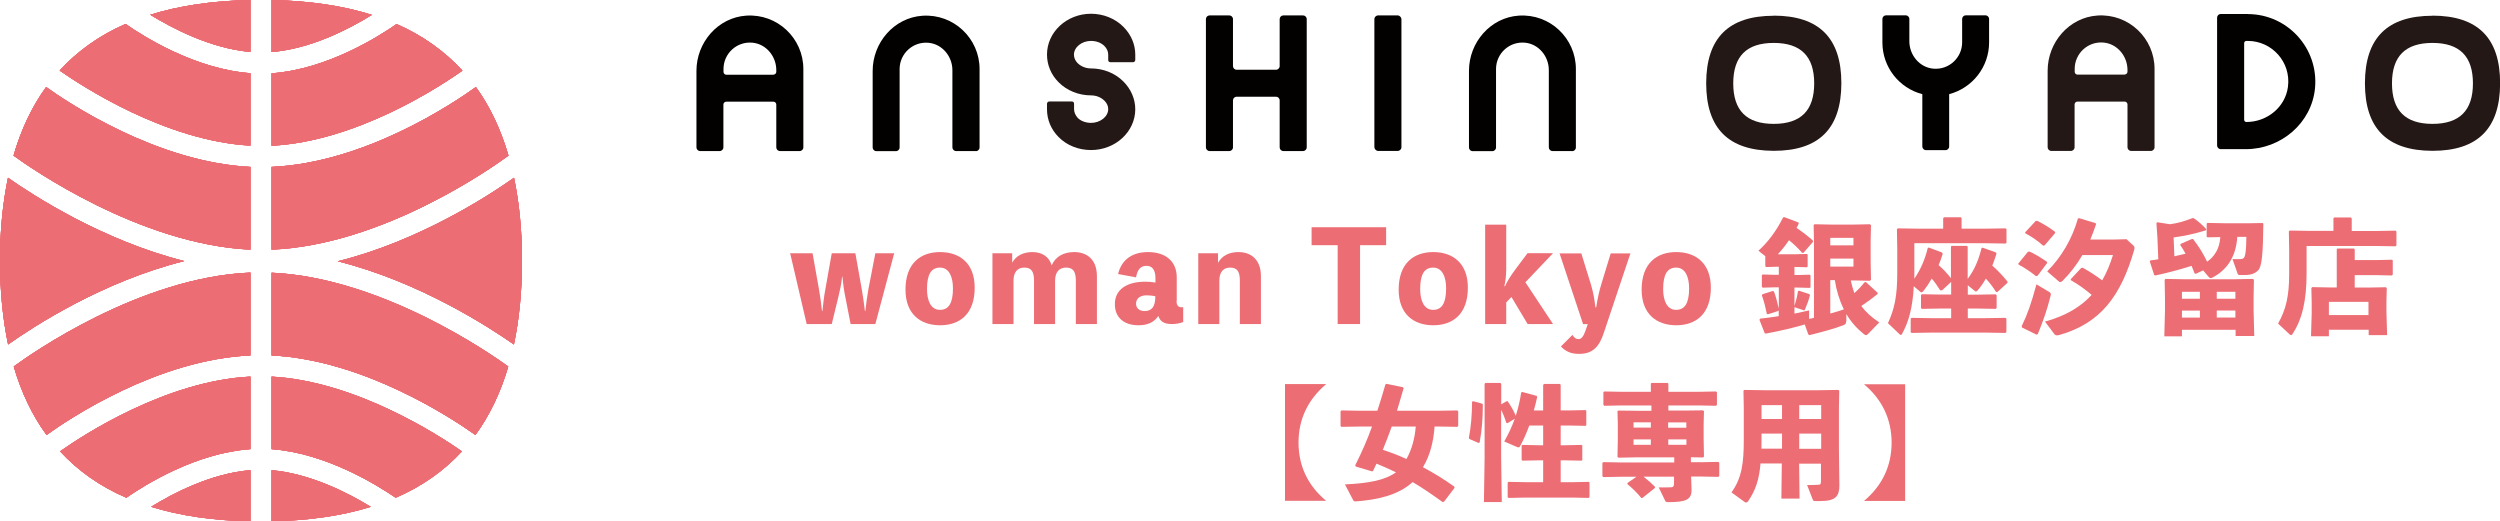 <?xml version="1.0" encoding="UTF-8"?><svg id="_レイヤー_2" xmlns="http://www.w3.org/2000/svg" viewBox="0 0 225.43 47.01"><defs><style>.cls-1{fill:#ec6d74;}.cls-1,.cls-2,.cls-3{stroke-width:0px;}.cls-2{fill:#231815;}.cls-4{isolation:isolate;}.cls-3{fill:#030000;}</style></defs><g id="_レイヤー_1-2"><g id="Ginza_shiodome"><path class="cls-1" d="M22.58,32.04v-7.46c-9.98.41-19.85,7.37-21.34,8.47.69,2.35,1.67,4.41,2.96,6.17,2.08-1.5,10.03-6.8,18.38-7.17Z"/><path class="cls-1" d="M22.58,15.05c-8.4-.41-16.41-5.76-18.42-7.2-1.28,1.76-2.25,3.82-2.94,6.18,1.45,1.06,11.38,8.02,21.36,8.48v-7.46Z"/><path class="cls-1" d="M22.58,4.69V0c-3.39.07-6.41.51-9.03,1.33,1.97,1.21,5.47,3.05,9.03,3.35Z"/><path class="cls-1" d="M.72,16.03c-.47,2.26-.72,4.74-.72,7.48s.25,5.27.73,7.55c2.24-1.59,8.53-5.69,15.88-7.52-7.35-1.85-13.66-5.94-15.89-7.51Z"/><path class="cls-1" d="M46.34,31.06c.48-2.28.73-4.78.73-7.55s-.25-5.22-.72-7.48c-2.23,1.58-8.53,5.7-15.89,7.53,7.34,1.84,13.64,5.93,15.88,7.5Z"/><path class="cls-1" d="M22.58,47.01v-4.61c-3.53.28-6.97,2.08-8.95,3.3,2.6.81,5.59,1.24,8.95,1.31Z"/><path class="cls-1" d="M24.49,42.41v4.6c3.35-.07,6.34-.5,8.94-1.31-1.98-1.21-5.43-3-8.94-3.3Z"/><path class="cls-1" d="M22.58,13.14v-6.54c-5-.36-9.7-3.35-11.26-4.44-2.35,1.03-4.33,2.44-5.94,4.2,2.02,1.41,9.57,6.36,17.21,6.77Z"/><path class="cls-1" d="M22.58,40.5v-6.54c-7.6.38-15.1,5.28-17.16,6.74,1.62,1.76,3.61,3.16,5.97,4.18,1.64-1.14,6.26-4.04,11.19-4.38Z"/><path class="cls-1" d="M24.49,33.96v6.54c4.91.36,9.54,3.25,11.19,4.38,2.36-1.02,4.35-2.42,5.97-4.18-2.08-1.45-9.58-6.33-17.16-6.74Z"/><path class="cls-1" d="M42.91,7.85c-2.01,1.45-10,6.83-18.42,7.2v7.46c10.02-.41,19.92-7.42,21.36-8.48-.69-2.36-1.66-4.42-2.94-6.18Z"/><path class="cls-1" d="M24.49,6.6v6.54c7.66-.38,15.2-5.36,17.21-6.77-1.62-1.76-3.59-3.17-5.94-4.2-1.56,1.09-6.26,4.09-11.27,4.44Z"/><path class="cls-1" d="M24.49,0v4.69c3.59-.29,7.08-2.13,9.04-3.35-2.63-.83-5.65-1.27-9.04-1.34Z"/><path class="cls-1" d="M45.83,33.05c-1.51-1.09-11.39-8.01-21.34-8.46v7.46c8.34.41,16.3,5.69,18.38,7.17,1.28-1.76,2.27-3.82,2.96-6.17Z"/><path class="cls-1" d="M22.58,32.04v-7.46c-9.98.41-19.85,7.37-21.34,8.47.69,2.35,1.67,4.41,2.96,6.17,2.08-1.5,10.03-6.8,18.38-7.17Z"/><path class="cls-1" d="M22.58,15.05c-8.4-.41-16.41-5.76-18.42-7.2-1.28,1.76-2.25,3.82-2.94,6.18,1.45,1.06,11.38,8.02,21.36,8.48v-7.46Z"/><path class="cls-1" d="M22.58,4.69V0c-3.39.07-6.41.51-9.03,1.33,1.97,1.21,5.47,3.05,9.03,3.35Z"/><path class="cls-1" d="M.72,16.03c-.47,2.26-.72,4.74-.72,7.48s.25,5.27.73,7.55c2.24-1.59,8.53-5.69,15.88-7.52-7.35-1.85-13.66-5.94-15.89-7.51Z"/><path class="cls-1" d="M46.34,31.06c.48-2.28.73-4.78.73-7.55s-.25-5.22-.72-7.48c-2.23,1.58-8.53,5.7-15.89,7.53,7.34,1.84,13.64,5.93,15.88,7.5Z"/><path class="cls-1" d="M22.58,47.01v-4.61c-3.53.28-6.97,2.08-8.95,3.3,2.6.81,5.59,1.24,8.95,1.31Z"/><path class="cls-1" d="M24.49,42.41v4.6c3.35-.07,6.34-.5,8.94-1.31-1.98-1.21-5.43-3-8.94-3.3Z"/><path class="cls-1" d="M22.58,13.14v-6.54c-5-.36-9.7-3.35-11.26-4.44-2.35,1.03-4.33,2.44-5.94,4.2,2.02,1.41,9.57,6.36,17.21,6.77Z"/><path class="cls-1" d="M22.58,40.5v-6.54c-7.6.38-15.1,5.28-17.16,6.74,1.62,1.76,3.61,3.16,5.97,4.18,1.64-1.14,6.26-4.04,11.19-4.38Z"/><path class="cls-1" d="M24.49,33.96v6.54c4.91.36,9.54,3.25,11.19,4.38,2.36-1.02,4.35-2.42,5.97-4.18-2.08-1.45-9.58-6.33-17.16-6.74Z"/><path class="cls-1" d="M42.91,7.85c-2.01,1.45-10,6.83-18.42,7.2v7.46c10.02-.41,19.92-7.42,21.36-8.48-.69-2.36-1.66-4.42-2.94-6.18Z"/><path class="cls-1" d="M24.49,6.6v6.54c7.66-.38,15.2-5.36,17.21-6.77-1.62-1.76-3.59-3.17-5.94-4.2-1.56,1.09-6.26,4.09-11.27,4.44Z"/><path class="cls-1" d="M24.49,0v4.69c3.59-.29,7.08-2.13,9.04-3.35-2.63-.83-5.65-1.27-9.04-1.34Z"/><path class="cls-1" d="M45.83,33.05c-1.51-1.09-11.39-8.01-21.34-8.46v7.46c8.34.41,16.3,5.69,18.38,7.17,1.28-1.76,2.27-3.82,2.96-6.17Z"/><path class="cls-1" d="M22.58,32.04v-7.46c-9.98.41-19.85,7.37-21.34,8.47.69,2.35,1.67,4.41,2.96,6.17,2.08-1.5,10.03-6.8,18.38-7.17Z"/><path class="cls-1" d="M22.58,15.05c-8.4-.41-16.41-5.76-18.42-7.2-1.28,1.76-2.25,3.82-2.94,6.18,1.45,1.06,11.38,8.02,21.36,8.48v-7.46Z"/><path class="cls-1" d="M22.58,4.69V0c-3.39.07-6.41.51-9.03,1.33,1.97,1.21,5.47,3.05,9.03,3.35Z"/><path class="cls-1" d="M.72,16.03c-.47,2.26-.72,4.74-.72,7.48s.25,5.27.73,7.55c2.24-1.59,8.53-5.69,15.88-7.52-7.35-1.85-13.66-5.94-15.89-7.51Z"/><path class="cls-1" d="M46.34,31.06c.48-2.28.73-4.78.73-7.55s-.25-5.22-.72-7.48c-2.23,1.58-8.53,5.7-15.89,7.53,7.34,1.84,13.64,5.93,15.88,7.5Z"/><path class="cls-1" d="M22.58,47.01v-4.61c-3.53.28-6.97,2.08-8.95,3.3,2.6.81,5.59,1.24,8.95,1.31Z"/><path class="cls-1" d="M24.49,42.41v4.6c3.35-.07,6.34-.5,8.94-1.31-1.98-1.21-5.43-3-8.94-3.3Z"/><path class="cls-1" d="M22.58,13.14v-6.54c-5-.36-9.7-3.35-11.26-4.44-2.35,1.03-4.33,2.44-5.94,4.2,2.02,1.41,9.57,6.36,17.21,6.77Z"/><path class="cls-1" d="M22.58,40.5v-6.54c-7.6.38-15.1,5.28-17.16,6.74,1.62,1.76,3.61,3.16,5.97,4.18,1.64-1.14,6.26-4.04,11.19-4.38Z"/><path class="cls-1" d="M24.49,33.96v6.54c4.91.36,9.54,3.25,11.19,4.38,2.36-1.02,4.35-2.42,5.97-4.18-2.08-1.45-9.58-6.33-17.16-6.74Z"/><path class="cls-1" d="M42.91,7.85c-2.01,1.45-10,6.83-18.42,7.2v7.46c10.02-.41,19.92-7.42,21.36-8.48-.69-2.36-1.66-4.42-2.94-6.18Z"/><path class="cls-1" d="M24.49,6.6v6.54c7.66-.38,15.2-5.36,17.21-6.77-1.62-1.76-3.59-3.17-5.94-4.2-1.56,1.09-6.26,4.09-11.27,4.44Z"/><path class="cls-1" d="M24.49,0v4.69c3.59-.29,7.08-2.13,9.04-3.35-2.63-.83-5.65-1.27-9.04-1.34Z"/><path class="cls-1" d="M45.83,33.05c-1.51-1.09-11.39-8.01-21.34-8.46v7.46c8.34.41,16.3,5.69,18.38,7.17,1.28-1.76,2.27-3.82,2.96-6.17Z"/><path class="cls-1" d="M22.58,32.04v-7.46c-9.98.41-19.85,7.37-21.34,8.47.69,2.35,1.67,4.41,2.96,6.17,2.08-1.5,10.03-6.8,18.38-7.17Z"/><path class="cls-1" d="M22.58,15.05c-8.4-.41-16.41-5.76-18.42-7.2-1.28,1.76-2.25,3.82-2.94,6.18,1.45,1.06,11.38,8.02,21.36,8.48v-7.46Z"/><path class="cls-1" d="M22.58,4.69V0c-3.39.07-6.41.51-9.03,1.33,1.97,1.21,5.47,3.05,9.03,3.35Z"/><path class="cls-1" d="M.72,16.03c-.47,2.26-.72,4.74-.72,7.48s.25,5.27.73,7.55c2.24-1.59,8.53-5.69,15.88-7.52-7.35-1.85-13.66-5.94-15.89-7.51Z"/><path class="cls-1" d="M46.34,31.06c.48-2.28.73-4.78.73-7.55s-.25-5.22-.72-7.48c-2.23,1.58-8.53,5.7-15.89,7.53,7.34,1.84,13.64,5.93,15.88,7.5Z"/><path class="cls-1" d="M22.58,47.01v-4.61c-3.53.28-6.97,2.08-8.95,3.3,2.6.81,5.59,1.24,8.95,1.31Z"/><path class="cls-1" d="M24.49,42.41v4.6c3.35-.07,6.34-.5,8.94-1.31-1.98-1.21-5.43-3-8.94-3.3Z"/><path class="cls-1" d="M22.58,13.14v-6.54c-5-.36-9.7-3.35-11.26-4.44-2.35,1.03-4.33,2.44-5.94,4.2,2.02,1.41,9.57,6.36,17.21,6.77Z"/><path class="cls-1" d="M22.58,40.5v-6.54c-7.6.38-15.1,5.28-17.16,6.74,1.62,1.76,3.61,3.16,5.97,4.18,1.64-1.14,6.26-4.04,11.19-4.38Z"/><path class="cls-1" d="M24.49,33.96v6.54c4.91.36,9.54,3.25,11.19,4.38,2.36-1.02,4.35-2.42,5.97-4.18-2.08-1.45-9.58-6.33-17.16-6.74Z"/><path class="cls-1" d="M42.91,7.85c-2.01,1.45-10,6.83-18.42,7.2v7.46c10.02-.41,19.92-7.42,21.36-8.48-.69-2.36-1.66-4.42-2.94-6.18Z"/><path class="cls-1" d="M24.49,6.6v6.54c7.66-.38,15.2-5.36,17.21-6.77-1.62-1.76-3.59-3.17-5.94-4.2-1.56,1.09-6.26,4.09-11.27,4.44Z"/><path class="cls-1" d="M24.49,0v4.69c3.59-.29,7.08-2.13,9.04-3.35-2.63-.83-5.65-1.27-9.04-1.34Z"/><path class="cls-1" d="M45.83,33.05c-1.51-1.09-11.39-8.01-21.34-8.46v7.46c8.34.41,16.3,5.69,18.38,7.17,1.28-1.76,2.27-3.82,2.96-6.17Z"/><path class="cls-1" d="M22.58,32.04v-7.46c-9.98.41-19.85,7.37-21.34,8.47.69,2.35,1.67,4.41,2.96,6.17,2.08-1.5,10.03-6.8,18.38-7.17Z"/><path class="cls-1" d="M22.58,15.05c-8.4-.41-16.41-5.76-18.42-7.2-1.28,1.76-2.25,3.82-2.94,6.18,1.45,1.06,11.38,8.02,21.36,8.48v-7.46Z"/><path class="cls-1" d="M22.58,4.69V0c-3.39.07-6.41.51-9.03,1.33,1.97,1.21,5.47,3.05,9.03,3.35Z"/><path class="cls-1" d="M.72,16.03c-.47,2.26-.72,4.74-.72,7.48s.25,5.27.73,7.55c2.24-1.59,8.53-5.69,15.88-7.52-7.35-1.85-13.66-5.94-15.89-7.51Z"/><path class="cls-1" d="M46.34,31.06c.48-2.28.73-4.78.73-7.55s-.25-5.22-.72-7.48c-2.23,1.58-8.53,5.7-15.89,7.53,7.34,1.84,13.64,5.93,15.88,7.5Z"/><path class="cls-1" d="M22.58,47.01v-4.61c-3.53.28-6.97,2.08-8.95,3.3,2.6.81,5.59,1.24,8.95,1.31Z"/><path class="cls-1" d="M24.49,42.41v4.6c3.35-.07,6.34-.5,8.94-1.31-1.98-1.21-5.43-3-8.94-3.3Z"/><path class="cls-1" d="M22.58,13.14v-6.54c-5-.36-9.7-3.35-11.26-4.44-2.35,1.03-4.33,2.44-5.94,4.2,2.02,1.41,9.57,6.36,17.21,6.77Z"/><path class="cls-1" d="M22.58,40.5v-6.54c-7.6.38-15.1,5.28-17.16,6.74,1.62,1.76,3.61,3.16,5.97,4.18,1.64-1.14,6.26-4.04,11.19-4.38Z"/><path class="cls-1" d="M24.49,33.96v6.54c4.91.36,9.54,3.25,11.19,4.38,2.36-1.02,4.35-2.42,5.97-4.18-2.08-1.45-9.58-6.33-17.16-6.74Z"/><path class="cls-1" d="M42.91,7.85c-2.01,1.45-10,6.83-18.42,7.2v7.46c10.02-.41,19.92-7.42,21.36-8.48-.69-2.36-1.66-4.42-2.94-6.18Z"/><path class="cls-1" d="M24.49,6.6v6.54c7.66-.38,15.2-5.36,17.21-6.77-1.62-1.76-3.59-3.17-5.94-4.2-1.56,1.09-6.26,4.09-11.27,4.44Z"/><path class="cls-1" d="M24.49,0v4.69c3.59-.29,7.08-2.13,9.04-3.35-2.63-.83-5.65-1.27-9.04-1.34Z"/><path class="cls-1" d="M45.83,33.05c-1.51-1.09-11.39-8.01-21.34-8.46v7.46c8.34.41,16.3,5.69,18.38,7.17,1.28-1.76,2.27-3.82,2.96-6.17Z"/><path class="cls-1" d="M75.93,24.95c-.08.75-.15,1.06-.33,1.81l-.6,2.46h-2.26l-1.49-6.38h2.02l.58,3.26c.12.67.2,1.31.27,1.95h.04c.07-.64.13-1.28.26-1.95l.58-3.26h2.13l.58,3.26c.12.67.2,1.31.28,1.95h.04c.07-.64.15-1.28.27-1.95l.63-3.26h1.7l-1.7,6.38h-2.23l-.48-2.46c-.15-.75-.18-1.06-.26-1.81h-.03Z"/><path class="cls-1" d="M87.89,25.94c0,2.39-1.36,3.39-3.12,3.39s-3.12-1-3.12-3.21c0-2.38,1.36-3.39,3.12-3.39s3.12,1,3.12,3.21ZM85.93,26.01c0-1.04-.34-1.88-1.17-1.88-.78,0-1.17.59-1.17,1.93,0,1.04.34,1.88,1.17,1.88.78,0,1.17-.6,1.17-1.93Z"/><path class="cls-1" d="M91.26,23.7c.37-.66,1.03-.97,1.84-.97s1.5.38,1.73,1.2c.36-.82,1.1-1.2,2.04-1.2,1.15,0,2.04.68,2.04,2.17v4.32h-1.9v-3.92c0-.86-.28-1.17-.88-1.17-.56,0-.99.34-.99,1.17v3.92h-1.9v-3.92c0-.86-.27-1.17-.88-1.17-.55,0-.97.34-.97,1.17v3.92h-1.9v-6.38h1.78v.86h.02Z"/><path class="cls-1" d="M106.09,27.12c0,.4.15.59.44.59.1,0,.13,0,.16-.01v1.34c-.36.13-.64.18-1.02.18-.73,0-1.06-.25-1.22-.73-.38.57-.97.84-1.79.84-1.32,0-2.13-.71-2.13-1.9,0-1.32,1.06-2.03,2.76-2.03.25,0,.58.02.9.08v-.38c0-.77-.29-1.13-.81-1.13s-.82.33-.94,1.04l-1.62-.3c.31-1.29,1.27-1.98,2.7-1.98,1.6,0,2.59.84,2.59,2.29v2.11ZM104.18,26.72c-.21-.06-.51-.09-.79-.09-.58,0-.95.28-.95.76,0,.38.29.66.77.66.65,0,.97-.4.97-1.33Z"/><path class="cls-1" d="M109.83,23.7c.37-.66,1.03-.97,1.84-.97,1.14,0,2.03.68,2.03,2.17v4.32h-1.9v-3.92c0-.86-.27-1.17-.88-1.17-.55,0-.97.34-.97,1.17v3.92h-1.9v-6.38h1.78v.86h.02Z"/><path class="cls-1" d="M124.99,22.11h-2.35v7.11h-2.02v-7.11h-2.35v-1.62h6.72v1.62Z"/><path class="cls-1" d="M132.36,25.94c0,2.39-1.36,3.39-3.12,3.39s-3.12-1-3.12-3.21c0-2.38,1.36-3.39,3.12-3.39s3.12,1,3.12,3.21ZM130.4,26.01c0-1.04-.34-1.88-1.17-1.88-.78,0-1.17.59-1.17,1.93,0,1.04.34,1.88,1.17,1.88.78,0,1.17-.6,1.17-1.93Z"/><path class="cls-1" d="M137.55,25.46l2.49,3.76h-2.29l-1.46-2.44-.47.49v1.95h-1.9v-8.96h1.9v3.95c0,.69-.07,1.15-.17,1.6h.06c.21-.46.46-.88.99-1.59l1.04-1.39h2.3l-2.49,2.62Z"/><path class="cls-1" d="M147.02,22.84l-2.4,7.17c-.38,1.15-.92,1.9-2.21,1.9-.73,0-1.2-.19-1.66-.67l1.04-1.04c.18.28.33.38.54.38.27,0,.46-.25.64-.77l.2-.58h-.42l-2.12-6.38h1.96l.87,2.81c.22.75.31,1.29.4,2.05h.07c.12-.76.28-1.49.45-2.04l.86-2.82h1.76Z"/><path class="cls-1" d="M154.27,25.94c0,2.39-1.36,3.39-3.12,3.39s-3.12-1-3.12-3.21c0-2.38,1.36-3.39,3.12-3.39s3.12,1,3.12,3.21ZM152.31,26.01c0-1.04-.34-1.88-1.17-1.88-.78,0-1.17.59-1.17,1.93,0,1.04.34,1.88,1.17,1.88.78,0,1.17-.6,1.17-1.93Z"/><path class="cls-1" d="M166.47,28.98c0,.2-.06.26-.24.34-.75.3-1.83.59-3.07.9l-.1-.06-.32-.9c-1.04.3-2.17.57-3.51.82l-.1-.03-.48-1.22.08-.1c.58-.07,1.13-.13,1.66-.22v-.54l-.04.07-.94.3-.09-.04c-.11-.54-.24-1.09-.45-1.67l.06-.1.92-.29.11.04c.16.42.3.94.44,1.55v-1.92h-.44l-1.01.03-.08-.07v-1.05l.07-.07,1.02.03h.44v-.73h-.08l-1.06.03-.08-.07v-.91l-.62-.49c.83-.75,1.58-1.71,2.23-3.01l.1-.02,1.28.48.03.11c-.07.13-.13.26-.2.38.53.36,1.03.74,1.48,1.15v.11s-.86.99-.86.99h-.12c-.38-.44-.77-.81-1.18-1.14-.3.45-.64.87-1.01,1.27h1.45l1.17-.03.07.06v1.08l-.07.06-1.12-.03v.73h.27l1.11-.03.07.08v1.05l-.07.06-1.11-.03h-.27v1.66c.13-.42.25-.88.32-1.34l.11-.03.91.3.06.09c-.12.48-.27.88-.46,1.32-.02.06-.06.07-.12.04l-.82-.27v.58c.43-.09.86-.18,1.32-.29v.77c.15-.03.29-.07.44-.1v-6.87l-.03-1.5.08-.07,1.46.03h2.11l1.43-.03.09.09-.03,1.37v1.96l.03,1.6-.1.08-1.31-.03h-.41c.08.39.19.77.32,1.14.36-.32.66-.65.94-.99h.11l1.05.96v.11c-.48.39-.97.75-1.47,1.08.39.54.92,1.03,1.62,1.48l-.99,1.02c-.09.09-.15.13-.21.13-.06,0-.11-.03-.19-.09-.66-.53-1.18-1.13-1.58-1.81v.68ZM167.13,21.45h-2.09v.67h2.09v-.67ZM165.04,23.32v.72h2.09v-.72h-2.09ZM165.04,28.27c.41-.11.82-.23,1.22-.37-.4-.83-.67-1.72-.81-2.64h-.41v3.01Z"/><path class="cls-1" d="M175.07,26.18h-.12c-.26-.42-.49-.75-.76-1.06-.22.39-.47.76-.75,1.12-.07.08-.12.12-.18.12-.04,0-.08-.02-.13-.07l-.56-.48c-.1,1.9-.45,3.2-1.06,4.3-.03.07-.08.09-.11.09s-.07-.01-.11-.06l-1.05-1c.59-1.29.84-2.43.84-4.56v-2.08l-.03-1.83.08-.08,1.86.03h2.23v-.95l.08-.08h1.5l.08.08v.95h2.11l1.86-.03.08.08v1.21l-.08.08-1.86-.03h-6.37v3.2c.59-.86.96-1.75,1.21-2.77l.09-.04,1.2.45.06.11c-.11.36-.24.71-.37,1.03.41.35.77.74,1.11,1.17v-2.84l.06-.07h1.38l.07.07v2.91c.64-.87.99-1.73,1.25-2.78l.09-.04,1.2.43.06.11c-.11.37-.25.73-.38,1.08.5.44.94.91,1.37,1.44v.11s-.91.83-.91.83h-.12c-.28-.45-.58-.84-.92-1.21-.21.37-.45.72-.71,1.03-.08.09-.12.13-.19.13-.03,0-.08-.02-.13-.07l-.6-.49v.85h.83l1.69-.03.08.08v1.15l-.08.08-1.69-.03h-.83v.87h1.6l1.8-.03.08.08v1.2l-.08.08-1.8-.03h-4.87l-1.8.03-.08-.08v-1.21l.08-.07,1.8.03h1.77v-.87h-.95l-1.69.03-.08-.08v-1.18l.1-.06,1.67.03h.95v-1.14l-.81.75Z"/><path class="cls-1" d="M183.72,24.87l-.13.03c-.53-.43-1.12-.81-1.57-1.04l-.03-.09.87-1.06.13-.03c.43.18,1.06.56,1.58.92l.03.11-.88,1.17ZM182.29,29.43c.53-1.08.88-2.09,1.34-3.79l1.19.71c.11.08.12.16.1.27-.31,1.23-.59,2.08-1.16,3.49l-.11.07-1.31-.64-.04-.11ZM184.36,22.13l-.13.02c-.51-.46-1.08-.84-1.6-1.11l-.02-.09.95-1.02.13-.02c.54.26,1.09.59,1.61.99l.02.11-.96,1.12ZM184.4,29c1.94-.54,3.26-1.37,4.21-2.41-.57-.48-1.17-.93-1.87-1.32l-.02-.09.95-1.02.13-.02c.66.36,1.22.74,1.76,1.14.4-.69.72-1.47.97-2.28h-2.76c-.5.87-1.09,1.63-1.78,2.32-.09.08-.16.12-.21.12-.04,0-.09-.01-.13-.06l-1.05-.91c1.29-1.3,2.24-2.91,2.77-4.76l.1-.04,1.51.46.02.11c-.16.48-.34.93-.51,1.36h2.14l1.12-.03.62.57c.07.06.1.13.1.23,0,.06-.01.11-.03.18-1.19,4.09-2.99,6.61-6.79,7.67-.06.01-.1.02-.16.02-.09,0-.18-.03-.24-.11l-.85-1.13Z"/><path class="cls-1" d="M197.09,22.9c-.15-.27-.31-.54-.49-.81l.04-.1,1.01-.44h.1c.53.68.93,1.34,1.27,2.05.31-.22.58-.49.78-.83.26-.41.38-.91.41-1.39l-1.16.02-.07-.06v-1.17l.06-.07,1.49.03h2.36l1.14-.02.06.06c-.03,2.72-.13,3.85-.46,4.2-.27.27-.6.43-1.25.43h-.4c-.13,0-.18-.03-.22-.15l-.45-1.29c.18.01.3.01.41.01s.21,0,.35-.01c.13-.01.27-.06.32-.2.08-.17.16-.59.17-1.8h-.82c-.1,1.61-.78,2.92-2.26,3.68-.06.03-.1.04-.13.04-.07,0-.11-.03-.16-.08l-.53-.62-.66.31-.11-.04c-.09-.25-.18-.47-.27-.68-1.03.34-2.4.69-3.27.87l-.1-.04-.4-1.23.06-.09c.22-.02.46-.06.71-.1l-.08-1.95-.09-1.31.08-.08,1.14.18c.69-.09,1.23-.25,2.03-.55h.11c.42.28.81.64,1.13.99l-.03.11c-1.15.35-2.02.52-2.91.64l.07,1.7,1.04-.24ZM196.75,29.75v.58h-1.59l.06-2.29v-1.13l-.03-1.68.07-.08,1.68.03h4.52l1.7-.03.08.08-.03,1.68v1.05l.06,2.34h-1.68v-.56h-4.83ZM198.37,26.31h-1.62v.63h1.62v-.63ZM198.37,28.01h-1.62v.63h1.62v-.63ZM201.57,26.94v-.63h-1.68v.63h1.68ZM201.57,28.63v-.63h-1.68v.63h1.68Z"/><path class="cls-1" d="M210.4,19.69l.08-.08h1.5l.08.08v1.14h2.09l1.86-.03.08.08v1.25l-.08.08-1.86-.03h-6.16v2.42c0,2.58-.42,4.23-1.28,5.53-.04.07-.08.09-.12.09s-.09-.02-.13-.07l-1.04-.97c.71-1.29,1-2.43,1-4.56v-1.92l-.03-1.83.08-.08,1.86.03h2.08v-1.14ZM210,29.72v.6h-1.61l.06-2.06v-1.01l-.03-1.28.08-.08,1.61.03h.6v-3.44l.06-.07h1.49l.07.07v.97h1.99l1.37-.03.07.06v1.28l-.08.08-1.36-.03h-1.99v1.12h1.21l1.6-.03.08.08-.03,1.28v.84l.06,2.12h-1.66v-.49h-3.57ZM213.57,27.22h-3.57v1.19h3.57v-1.19Z"/><path class="cls-1" d="M119.58,34.64c-1.63,1.38-2.49,3.15-2.49,5.26s.84,3.89,2.49,5.26h-3.71v-10.53h3.71Z"/><path class="cls-1" d="M121.29,43.68c2.08-.1,3.57-.36,4.59-1.09-.58-.28-1.16-.54-1.76-.78-.09.21-.2.43-.3.64l-.09.06-1.47-.44-.06-.11c.59-1.16,1.09-2.31,1.52-3.5h-.96l-1.8.03-.08-.08v-1.32l.08-.08,1.8.03h1.44c.25-.75.48-1.54.72-2.36l.1-.07,1.49.31.06.08c-.2.71-.4,1.38-.6,2.04h3.64l1.8-.03.08.08v1.32l-.08.08-1.8-.03h-.25c-.09,1.27-.38,2.58-1.05,3.67,1,.53,1.93,1.11,2.83,1.75l.02.11-.95,1.25-.13.03c-.92-.66-1.79-1.27-2.7-1.8-1.33,1.22-3.28,1.61-5.12,1.74-.13.01-.18-.01-.24-.11l-.74-1.41ZM125.5,38.45c-.25.72-.53,1.41-.81,2.11.72.24,1.43.5,2.13.83.5-.86.77-1.95.84-2.93h-2.16Z"/><path class="cls-1" d="M133.65,36.4l.06.08c0,1.21-.08,2.32-.29,3.43l-.1.03-.83-.36-.04-.1c.19-.93.29-2.15.29-3.26l.1-.04.82.22ZM135.91,38.15l-.09-.03c-.13-.44-.28-.81-.46-1.17v4.29l.06,4.03h-1.61l.06-4.03v-6.63l.08-.08h1.34l.08.08v1.85l.48-.28h.1c.31.46.53.83.73,1.31.2-.62.37-1.3.49-2.09l.08-.06,1.32.36.04.11c-.09.4-.19.81-.3,1.2h.84v-2.3l.08-.09h1.42l.08.08v2.31h.76l1.48-.03.07.06v1.3l-.07.06-1.48-.03h-.76v1.78h.4l1.48-.03.07.06v1.3l-.07.06-1.48-.03h-.4v1.97h1.16l1.37-.03.07.06v1.31l-.08.08-1.36-.03h-4.39l-1.47.03-.08-.07v-1.32l.07-.06,1.48.03h1.65v-1.97h-.39l-1.47.03-.08-.07v-1.28l.07-.07,1.48.03h.39v-1.78h-1.25c-.25.68-.53,1.32-.84,1.88-.03.07-.08.09-.13.09-.04,0-.09-.01-.16-.04l-1.13-.49c.36-.64.68-1.29.95-2.05l-.67.41Z"/><path class="cls-1" d="M148.86,36.56h-2.63l-1.57.03-.08-.09v-1.13l.09-.07,1.56.03h2.63v-.73l.06-.07h1.45l.07.07v.73h2.72l1.58-.03.08.08v1.13l-.08.08-1.58-.03h-2.72v.46h1.57l1.55-.02.09.08-.03,1.18v1.34l.03,1.58-.1.07-1.08-.02v.45h.9l1.58-.03.08.08v1.19l-.08.08-1.58-.03h-.88l.04,1.21c0,.87-.5,1.1-2.09,1.1-.17,0-.24-.02-.29-.13l-.58-1.2c.47.01.88,0,1.11-.01.2-.01.27-.09.27-.36v-.6h-2.75c.39.31.79.66,1.03.91v.11s-1.13.9-1.13.9h-.11c-.3-.39-.84-.93-1.24-1.24v-.11s.81-.56.81-.56h-1.42l-1.57.03-.08-.09v-1.19l.09-.07,1.56.03h4.83v-.46h-3.47l-1.57.03-.08-.07.03-1.52v-1.46l-.03-1.14.08-.06,1.62.02h1.36v-.46ZM148.86,38.08h-1.56v.48h1.56v-.48ZM147.3,39.62v.49h1.56v-.49h-1.56ZM152.06,38.57v-.48h-1.64v.48h1.64ZM150.43,40.11h1.64v-.49h-1.64v.49Z"/><path class="cls-1" d="M162.29,44.96h-1.66l.04-3.17h-1.92c-.12,1.45-.45,2.44-1.14,3.44-.03.04-.1.08-.16.08-.04,0-.08-.01-.11-.03l-1.21-.88c.93-1.28,1.11-2.65,1.11-4.71v-2.99l-.03-1.46.08-.08,1.89.03h4.7l1.89-.03.08.08-.03,1.46v3.93l.04,3.14c0,.97-.34,1.41-1.68,1.41h-.43c-.22,0-.25-.02-.29-.13l-.51-1.31c.32,0,.76-.01,1.05-.03.17-.01.2-.09.2-.36v-1.54h-1.97l.04,3.17ZM160.69,39.1h-1.85v.59c0,.27,0,.53-.01.77h1.86v-1.37ZM160.69,36.53h-1.85v1.25h1.85v-1.25ZM164.22,37.78v-1.25h-1.98v1.25h1.98ZM164.22,40.47v-1.37h-1.98v1.37h1.98Z"/><path class="cls-1" d="M171.79,34.64v10.53h-3.71c1.65-1.38,2.49-3.16,2.49-5.26s-.85-3.89-2.49-5.26h3.71Z"/><g id="_グループ_28"><g id="ANSHIN_OYADO" class="cls-4"><g class="cls-4"><path class="cls-3" d="M72.1,13.62h-1.77c-.18,0-.33-.15-.33-.33v-3.86c0-.14-.11-.26-.26-.26h-4.25c-.14,0-.26.11-.26.26v3.86c0,.18-.15.33-.33.33h-1.77c-.18,0-.33-.15-.33-.33v-6.9c0-2.56,1.93-4.81,4.49-4.98,2.81-.19,5.15,2.04,5.15,4.81v7.07c0,.18-.15.33-.33.33ZM69.74,6.73c.14,0,.26-.11.26-.26v-.15c0-1.24-.91-2.35-2.14-2.47-1.42-.14-2.62.98-2.62,2.37v.11s0,.15,0,.15c0,.14.11.26.26.26h4.25Z"/><path class="cls-3" d="M87.98,13.62h-1.77c-.18,0-.33-.15-.33-.33v-6.96c0-1.24-.91-2.35-2.14-2.47-1.42-.14-2.62.98-2.62,2.37v7.07c0,.18-.15.33-.33.33h-1.77c-.18,0-.33-.15-.33-.33v-6.9c0-2.56,1.93-4.81,4.49-4.98,2.81-.19,5.15,2.04,5.15,4.81v7.07c0,.18-.15.33-.33.33Z"/><path class="cls-3" d="M117.5,13.62h-1.78c-.18,0-.33-.15-.33-.33v-4.24c0-.18-.15-.33-.33-.33h-3.55c-.18,0-.33.15-.33.33v4.24c0,.18-.15.33-.33.33h-1.78c-.18,0-.33-.15-.33-.33V1.72c0-.18.15-.33.33-.33h1.78c.18,0,.33.15.33.33v4.24c0,.18.15.33.33.33h3.55c.18,0,.33-.15.33-.33V1.72c0-.18.15-.33.33-.33h1.78c.18,0,.33.15.33.33v11.57c0,.18-.15.33-.33.33Z"/><path class="cls-2" d="M94.41,9.36c0-.11.09-.21.2-.21h2.04c.14,0,.2.09.2.21v.48c0,.28.12.56.34.8.27.27.71.44,1.19.44.84,0,1.55-.57,1.55-1.24,0-.28-.12-.54-.33-.75-.32-.32-.76-.49-1.22-.49-1.11,0-2.18-.43-2.92-1.18-.68-.68-1.05-1.56-1.05-2.5,0-2.03,1.78-3.68,3.97-3.68,1.11,0,2.18.43,2.92,1.18.69.69,1.07,1.58,1.07,2.5v.48c0,.11-.09.21-.2.21h-2.04c-.14,0-.2-.09-.2-.21v-.48c0-.28-.12-.55-.35-.78-.29-.29-.73-.45-1.21-.45-.83,0-1.53.57-1.53,1.24,0,.28.12.55.33.76.3.3.74.48,1.21.48,1.11,0,2.18.43,2.92,1.18h0c.69.69,1.07,1.58,1.07,2.5,0,2.03-1.79,3.68-3.99,3.68-1.14,0-2.2-.43-2.93-1.18-.67-.67-1.04-1.56-1.04-2.49v-.48Z"/><rect class="cls-3" x="123.93" y="1.39" width="2.44" height="12.22" rx=".34" ry=".34"/><path class="cls-3" d="M141.77,13.62h-1.78c-.18,0-.33-.15-.33-.33v-6.97c0-1.24-.91-2.35-2.14-2.47-1.42-.14-2.62.98-2.62,2.37v7.08c0,.18-.15.33-.33.33h-1.78c-.18,0-.33-.15-.33-.33v-6.91c0-2.56,1.93-4.81,4.49-4.98,2.81-.19,5.15,2.04,5.15,4.81v7.08c0,.18-.15.33-.33.33Z"/></g><g class="cls-4"><path class="cls-2" d="M193.94,13.61h-1.77c-.18,0-.33-.15-.33-.33v-3.86c0-.14-.11-.26-.26-.26h-4.25c-.14,0-.26.11-.26.26v3.86c0,.18-.15.33-.33.33h-1.77c-.18,0-.33-.15-.33-.33v-6.9c0-2.56,1.93-4.81,4.49-4.98,2.81-.19,5.15,2.04,5.15,4.81v7.07c0,.18-.15.33-.33.33ZM191.58,6.72c.14,0,.26-.11.26-.26v-.15c0-1.24-.91-2.35-2.14-2.47-1.42-.14-2.62.98-2.62,2.37v.11s0,.15,0,.15c0,.14.11.26.26.26h4.25Z"/><path class="cls-2" d="M219.35,1.42c-4.08,0-6.09,2-6.1,6.08,0,4.08,2,6.09,6.09,6.1,4.08,0,6.09-2,6.1-6.09,0-4.08-2-6.09-6.09-6.1ZM219.34,11.17c-2.45,0-3.65-1.21-3.65-3.65,0-2.45,1.21-3.65,3.65-3.65,2.45,0,3.65,1.21,3.65,3.65,0,2.45-1.21,3.65-3.65,3.65Z"/><path class="cls-3" d="M175.44,13.54h-1.77c-.18,0-.33-.15-.33-.33v-4.72c-2.09-.54-3.6-2.44-3.6-4.66V1.71c0-.18.15-.33.33-.33h1.77c.18,0,.33.15.33.33v2.01c0,1.24.91,2.35,2.14,2.47,1.42.14,2.62-.98,2.62-2.37V1.71c0-.18.15-.33.33-.33h1.77c.18,0,.33.15.33.33v2.12c0,2.21-1.51,4.11-3.6,4.66v4.72c0,.18-.15.33-.33.33Z"/><path class="cls-3" d="M202.69,1.26h-2.44c-.18,0-.33.15-.33.33v11.53c0,.18.15.33.33.33h2.26c3.17,0,5.94-2.35,6.24-5.5.34-3.62-2.51-6.68-6.06-6.68ZM206.31,7.83c-.24,1.84-1.89,3.17-3.75,3.17-.11,0-.2-.09-.2-.2V3.89c0-.11.09-.2.2-.2h.13c2.17,0,3.91,1.91,3.62,4.13Z"/><path class="cls-2" d="M159.95,1.42c-4.08,0-6.09,2-6.1,6.08,0,4.08,2,6.09,6.09,6.1,4.08,0,6.09-2,6.1-6.09,0-4.08-2-6.09-6.09-6.1ZM159.94,11.17c-2.45,0-3.65-1.21-3.65-3.65,0-2.45,1.21-3.65,3.65-3.65,2.45,0,3.65,1.21,3.65,3.65,0,2.45-1.21,3.65-3.65,3.65Z"/></g></g></g></g></g></svg>